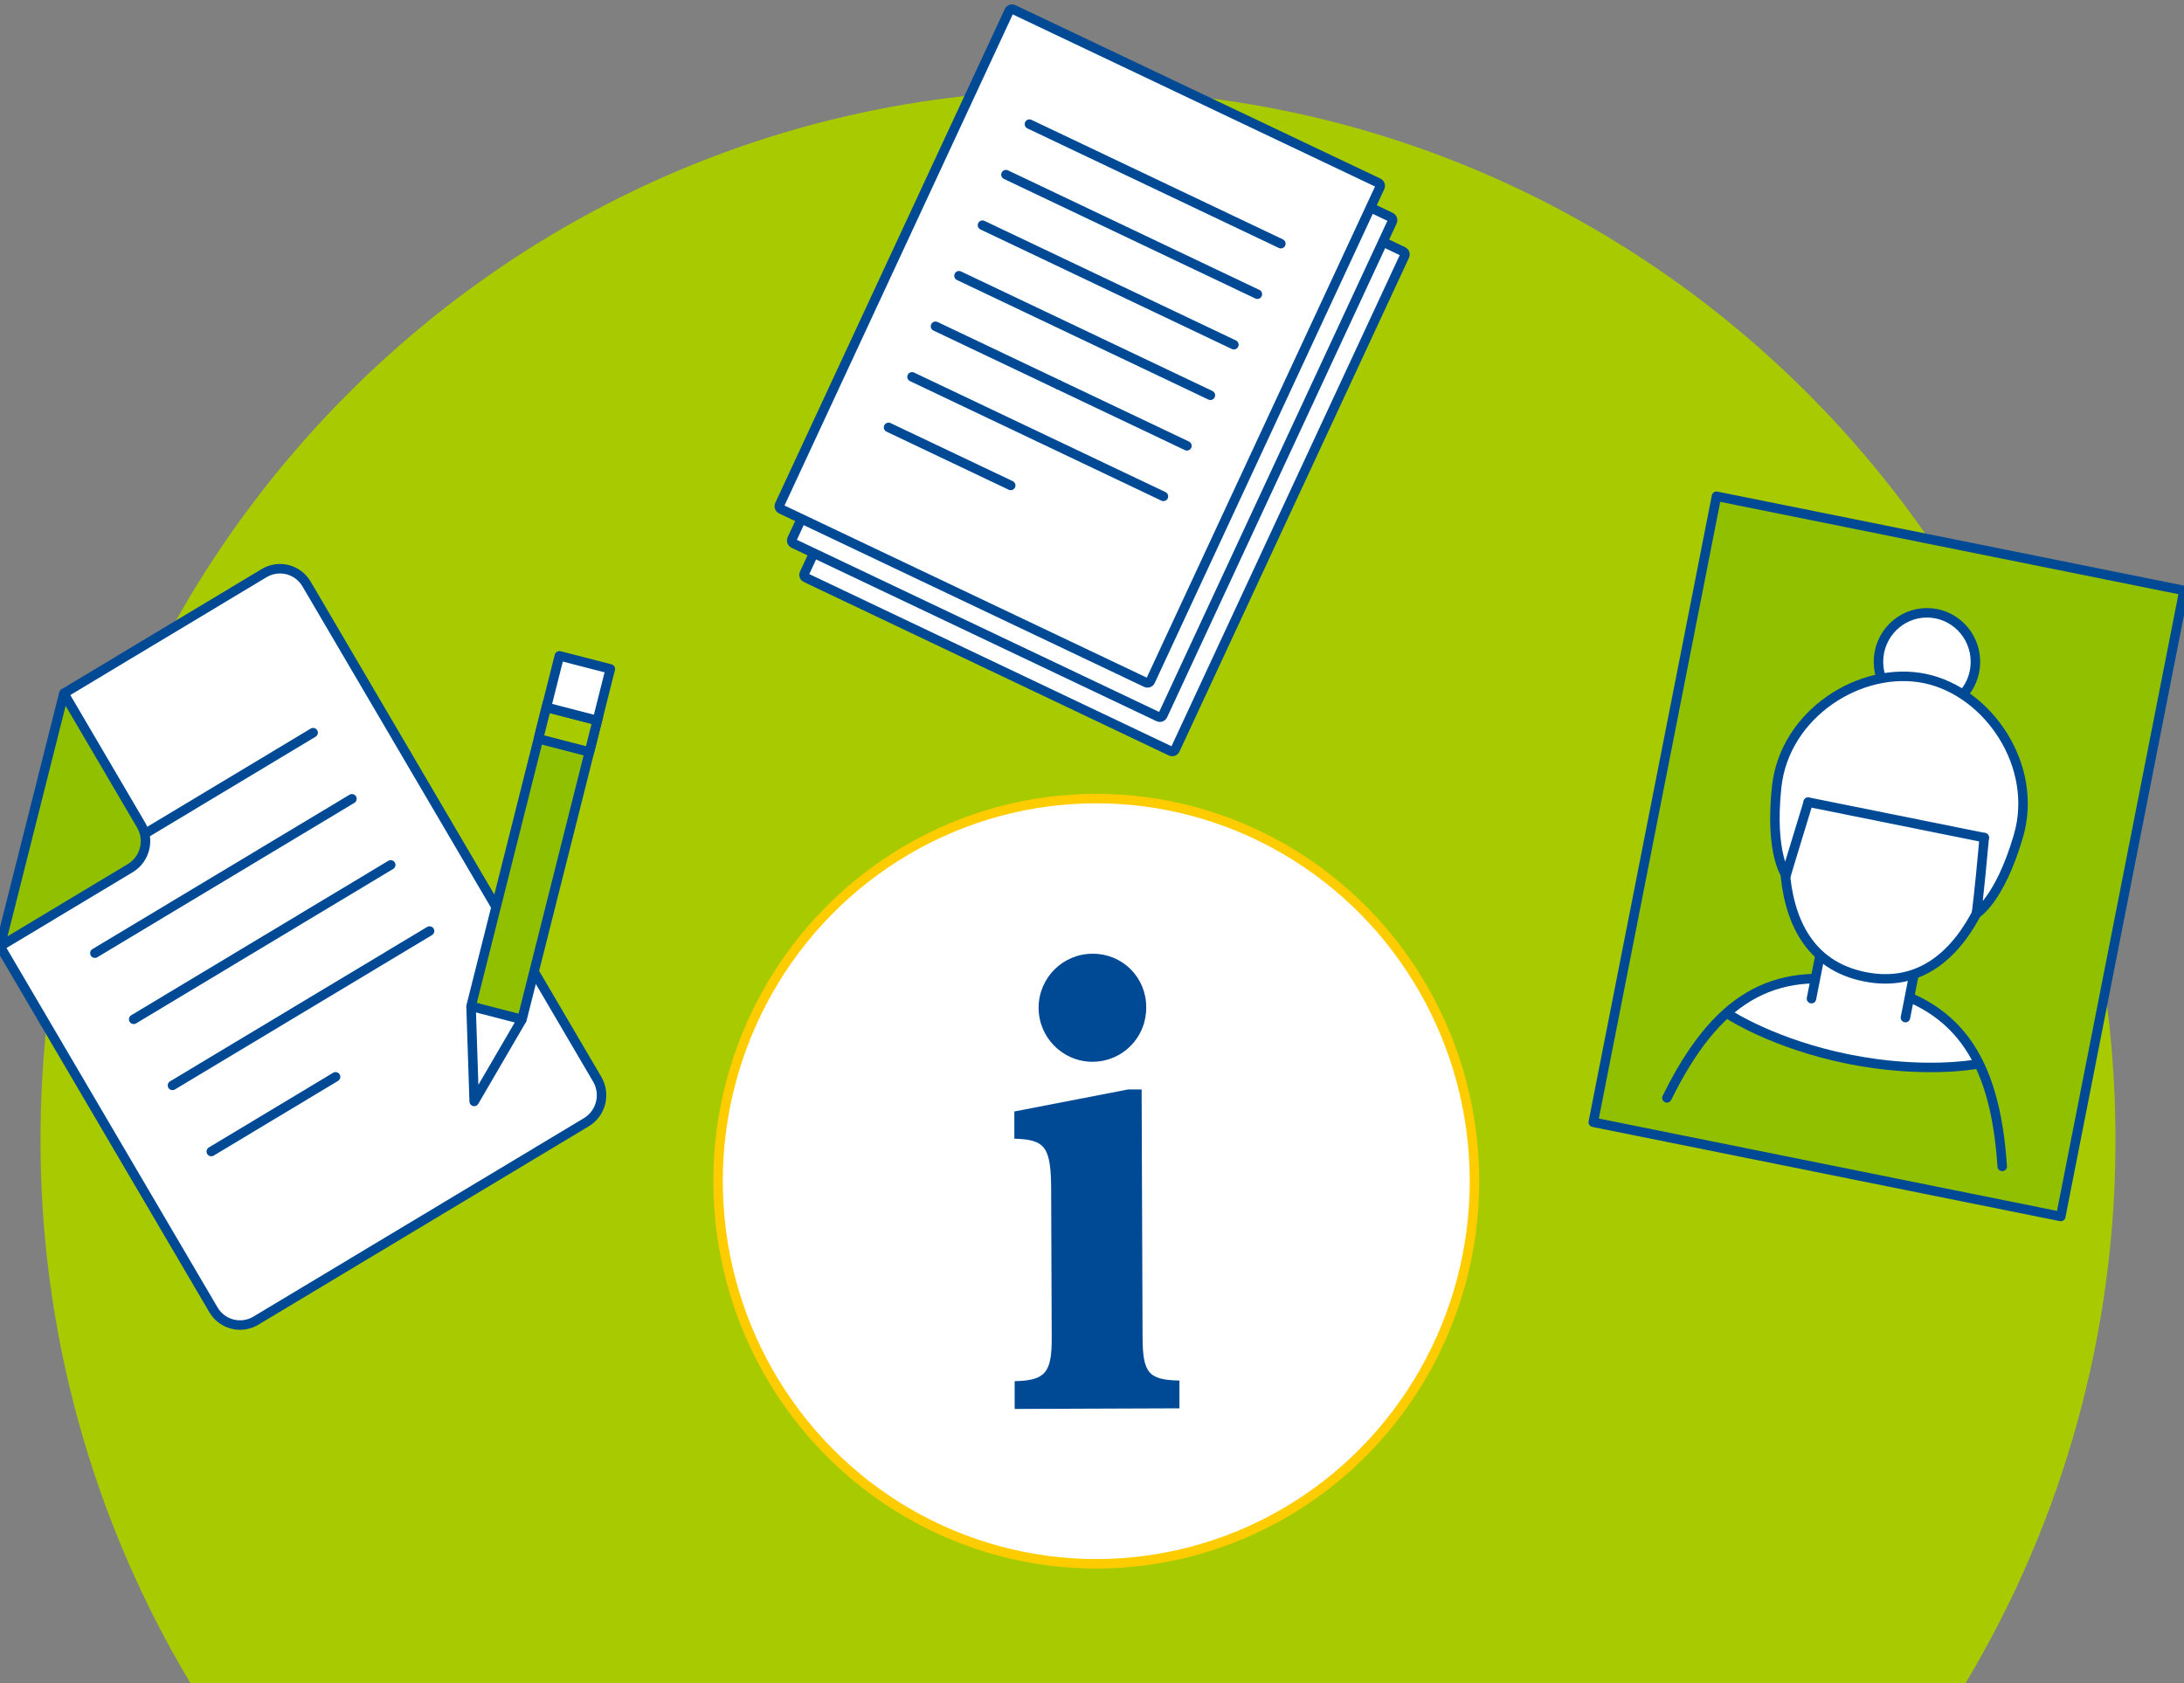 <svg width="240" height="185" viewBox="0 0 240 185" fill="none" xmlns="http://www.w3.org/2000/svg">
<rect x="0" y="0" width="240" height="185" fill="#808080" stroke="none"/>
<path d="M232.467 125.252C232.503 146.297 226.809 166.954 216 185H20.919C10.108 166.951 4.415 146.29 4.452 125.241C4.452 61.53 55.496 9.881 118.462 9.881C181.428 9.881 232.467 61.54 232.467 125.252Z" fill="#A7CA00"/>
<path d="M128.685 82.578L88.546 63.495C88.463 63.459 88.399 63.39 88.368 63.306C88.338 63.221 88.344 63.127 88.384 63.046L113.619 8.734C113.656 8.653 113.723 8.59 113.806 8.559C113.889 8.527 113.982 8.53 114.063 8.567L154.202 27.65C154.37 27.732 154.442 27.934 154.363 28.104L129.128 82.416C129.048 82.581 128.852 82.652 128.685 82.578Z" fill="white" stroke="#004994" stroke-width="1.042" stroke-linejoin="round"/>
<path d="M127.324 78.807L87.185 59.73C87.019 59.646 86.948 59.446 87.023 59.276L112.259 4.964C112.295 4.881 112.364 4.817 112.448 4.786C112.533 4.756 112.627 4.761 112.707 4.802L152.846 23.879C153.014 23.961 153.086 24.163 153.008 24.333L127.772 78.645C127.692 78.813 127.493 78.885 127.324 78.807Z" fill="white" stroke="#004994" stroke-width="1.042" stroke-linejoin="round"/>
<path d="M125.963 75.036L85.825 55.959C85.656 55.877 85.584 55.675 85.663 55.505L110.898 1.193C110.978 1.026 111.178 0.953 111.347 1.032L151.486 20.108C151.654 20.191 151.726 20.393 151.647 20.563L126.412 74.874C126.332 75.042 126.132 75.115 125.963 75.036Z" fill="white" stroke="#004994" stroke-width="1.042" stroke-linejoin="round"/>
<path d="M113.124 13.643L140.752 26.783" stroke="#004994" stroke-width="1.042" stroke-linecap="round" stroke-linejoin="round"/>
<path d="M110.544 19.195L138.172 32.339" stroke="#004994" stroke-width="1.042" stroke-linecap="round" stroke-linejoin="round"/>
<path d="M107.964 24.751L135.592 37.891" stroke="#004994" stroke-width="1.042" stroke-linecap="round" stroke-linejoin="round"/>
<path d="M105.383 30.308L133.011 43.447" stroke="#004994" stroke-width="1.042" stroke-linecap="round" stroke-linejoin="round"/>
<path d="M116.309 42.288L130.431 49.003" stroke="#004994" stroke-width="1.042" stroke-linecap="round" stroke-linejoin="round"/>
<path d="M102.803 35.864L116.309 42.287" stroke="#004994" stroke-width="1.042" stroke-linecap="round" stroke-linejoin="round"/>
<path d="M100.222 41.421L127.851 54.56" stroke="#004994" stroke-width="1.042" stroke-linecap="round" stroke-linejoin="round"/>
<path d="M97.642 46.977L111.07 53.359" stroke="#004994" stroke-width="1.042" stroke-linecap="round" stroke-linejoin="round"/>
<ellipse cx="120.469" cy="129.832" rx="41.562" ry="42.055" fill="white" stroke="#FFCC00" stroke-width="1.042"/>
<path fill-rule="evenodd" clip-rule="evenodd" d="M114.133 110.726C114.108 114.006 116.742 116.684 120.016 116.708C121.602 116.718 123.126 116.089 124.244 114.961C125.361 113.833 125.979 112.302 125.958 110.713C125.969 109.153 125.357 107.653 124.257 106.548C123.157 105.444 121.662 104.826 120.104 104.833C116.831 104.808 114.157 107.447 114.133 110.726ZM129.607 154.8V151.745C126.193 151.692 125.578 150.878 125.557 147.024L125.453 119.748H123.977L111.467 122.171V125.158C114.818 125.278 115.512 125.952 115.512 130.903L115.574 147.05C115.59 150.92 114.855 151.734 111.503 151.818V154.868L129.607 154.8Z" fill="#004994"/>
<path d="M7.017 76.215L29.036 62.992C29.81 62.53 30.736 62.396 31.609 62.621C32.482 62.845 33.229 63.409 33.685 64.188L65.635 118.641C66.581 120.269 66.055 122.356 64.452 123.341L28.108 145.17C27.334 145.632 26.407 145.766 25.534 145.541C24.662 145.317 23.914 144.753 23.458 143.974L0 104.013" fill="white"/>
<path d="M7.017 76.215V76.215L29.036 62.992C29.81 62.53 30.736 62.396 31.609 62.621C32.482 62.845 33.229 63.409 33.685 64.188L65.635 118.641C66.581 120.269 66.055 122.356 64.452 123.341L28.108 145.17C27.334 145.632 26.407 145.766 25.534 145.541C24.662 145.317 23.914 144.753 23.458 143.974L0 104.013" stroke="#004994" stroke-width="1.042" stroke-linejoin="round"/>
<path d="M10.426 104.77L38.674 87.803" stroke="#004994" stroke-width="1.042" stroke-linecap="round" stroke-linejoin="round"/>
<path d="M14.69 112.04L42.938 95.067" stroke="#004994" stroke-width="1.042" stroke-linecap="round" stroke-linejoin="round"/>
<path d="M18.954 119.304L47.203 102.337" stroke="#004994" stroke-width="1.042" stroke-linecap="round" stroke-linejoin="round"/>
<path d="M23.218 126.573L36.876 118.364" stroke="#004994" stroke-width="1.042" stroke-linecap="round" stroke-linejoin="round"/>
<path d="M6.162 97.506L34.41 80.534" stroke="#004994" stroke-width="1.042" stroke-linecap="round" stroke-linejoin="round"/>
<path d="M0.01 104.018L14.335 95.412C15.941 94.429 16.467 92.34 15.519 90.712L7.017 76.22L0.01 104.018Z" fill="#90C000" stroke="#004994" stroke-width="1.042" stroke-linejoin="round"/>
<path d="M51.764 110.609L52.108 121.069L57.362 112.055" fill="white"/>
<path d="M51.764 110.609L52.108 121.069L57.362 112.055" stroke="#004994" stroke-width="1.042" stroke-linejoin="round"/>
<path d="M60.156 77.296L65.755 78.743L57.362 112.055L51.764 110.609L60.156 77.296Z" fill="#90C000" stroke="#004994" stroke-width="1.042" stroke-linejoin="round"/>
<path d="M59.171 81.207L64.77 82.654L65.64 79.191L60.042 77.745L59.171 81.207Z" fill="#A8CB00" stroke="#004994" stroke-width="1.042" stroke-linejoin="round"/>
<path d="M60.042 77.745L65.64 79.192L67.069 73.525L61.47 72.084L60.042 77.745Z" fill="white" stroke="#004994" stroke-width="1.042" stroke-linejoin="round"/>
<path d="M226.457 133.712L175.084 123.356L188.627 54.548L240 64.903L226.457 133.712Z" fill="#90C000" stroke="#004994" stroke-width="1.042" stroke-linejoin="round"/>
<path d="M217.084 117.006C217.084 117.006 215.844 110.358 204.459 108.065C204.459 108.065 195.435 105.768 190.129 111.575C190.129 111.575 201.513 118.949 217.084 117.006Z" fill="white"/>
<ellipse cx="211.752" cy="72.747" rx="5.328" ry="5.389" fill="white" stroke="#004994" stroke-width="1.042" stroke-linecap="round" stroke-linejoin="round"/>
<path d="M220.024 128.208C219.216 115.993 214.874 110.16 205.147 108.201L204.798 108.133V108.133L204.443 108.06C194.747 106.107 188.539 109.784 183.18 120.677" stroke="#004994" stroke-width="1.042" stroke-linecap="round" stroke-linejoin="round"/>
<path d="M190.076 111.564C190.076 111.564 194.961 114.766 203.109 116.411C211.256 118.056 217.017 116.996 217.017 116.996" stroke="#004994" stroke-width="1.042" stroke-linecap="round" stroke-linejoin="round"/>
<path d="M199.063 109.768L201.529 97.255L211.856 99.334L209.39 111.852" fill="white"/>
<path d="M199.063 109.768L201.529 97.255L211.856 99.334L209.39 111.852" stroke="#004994" stroke-width="1.042" stroke-linecap="round" stroke-linejoin="round"/>
<path d="M221.124 84.351L210.97 76.591L198.652 79.818C195.878 87.213 192.615 104.885 204.907 107.36C217.199 109.836 220.884 92.252 221.124 84.351Z" fill="white" stroke="#004994" stroke-width="1.042" stroke-linecap="round" stroke-linejoin="round"/>
<path d="M218.049 92.07C217.428 98.958 217.183 100.425 217.183 100.425C217.183 100.425 219.732 98.953 221.802 91.897C224.059 84.2 218.507 76.058 211.579 74.591C204.532 73.102 196.076 78.419 195.232 86.544C194.471 93.856 196.275 96.211 196.275 96.211C196.275 96.211 196.676 94.79 198.709 88.184" fill="white"/>
<path d="M218.049 92.07C217.428 98.958 217.183 100.425 217.183 100.425C217.183 100.425 219.732 98.953 221.802 91.897C224.059 84.2 218.507 76.058 211.579 74.591C204.532 73.102 196.076 78.419 195.232 86.544C194.471 93.856 196.275 96.211 196.275 96.211C196.275 96.211 196.676 94.79 198.709 88.184" stroke="#004994" stroke-width="1.042" stroke-linecap="round" stroke-linejoin="round"/>
<path d="M198.699 88.168L218.049 92.07L198.699 88.168Z" fill="white"/>
<path d="M198.699 88.168L218.049 92.07" stroke="#004994" stroke-width="1.042" stroke-linecap="round" stroke-linejoin="round"/>
</svg>
